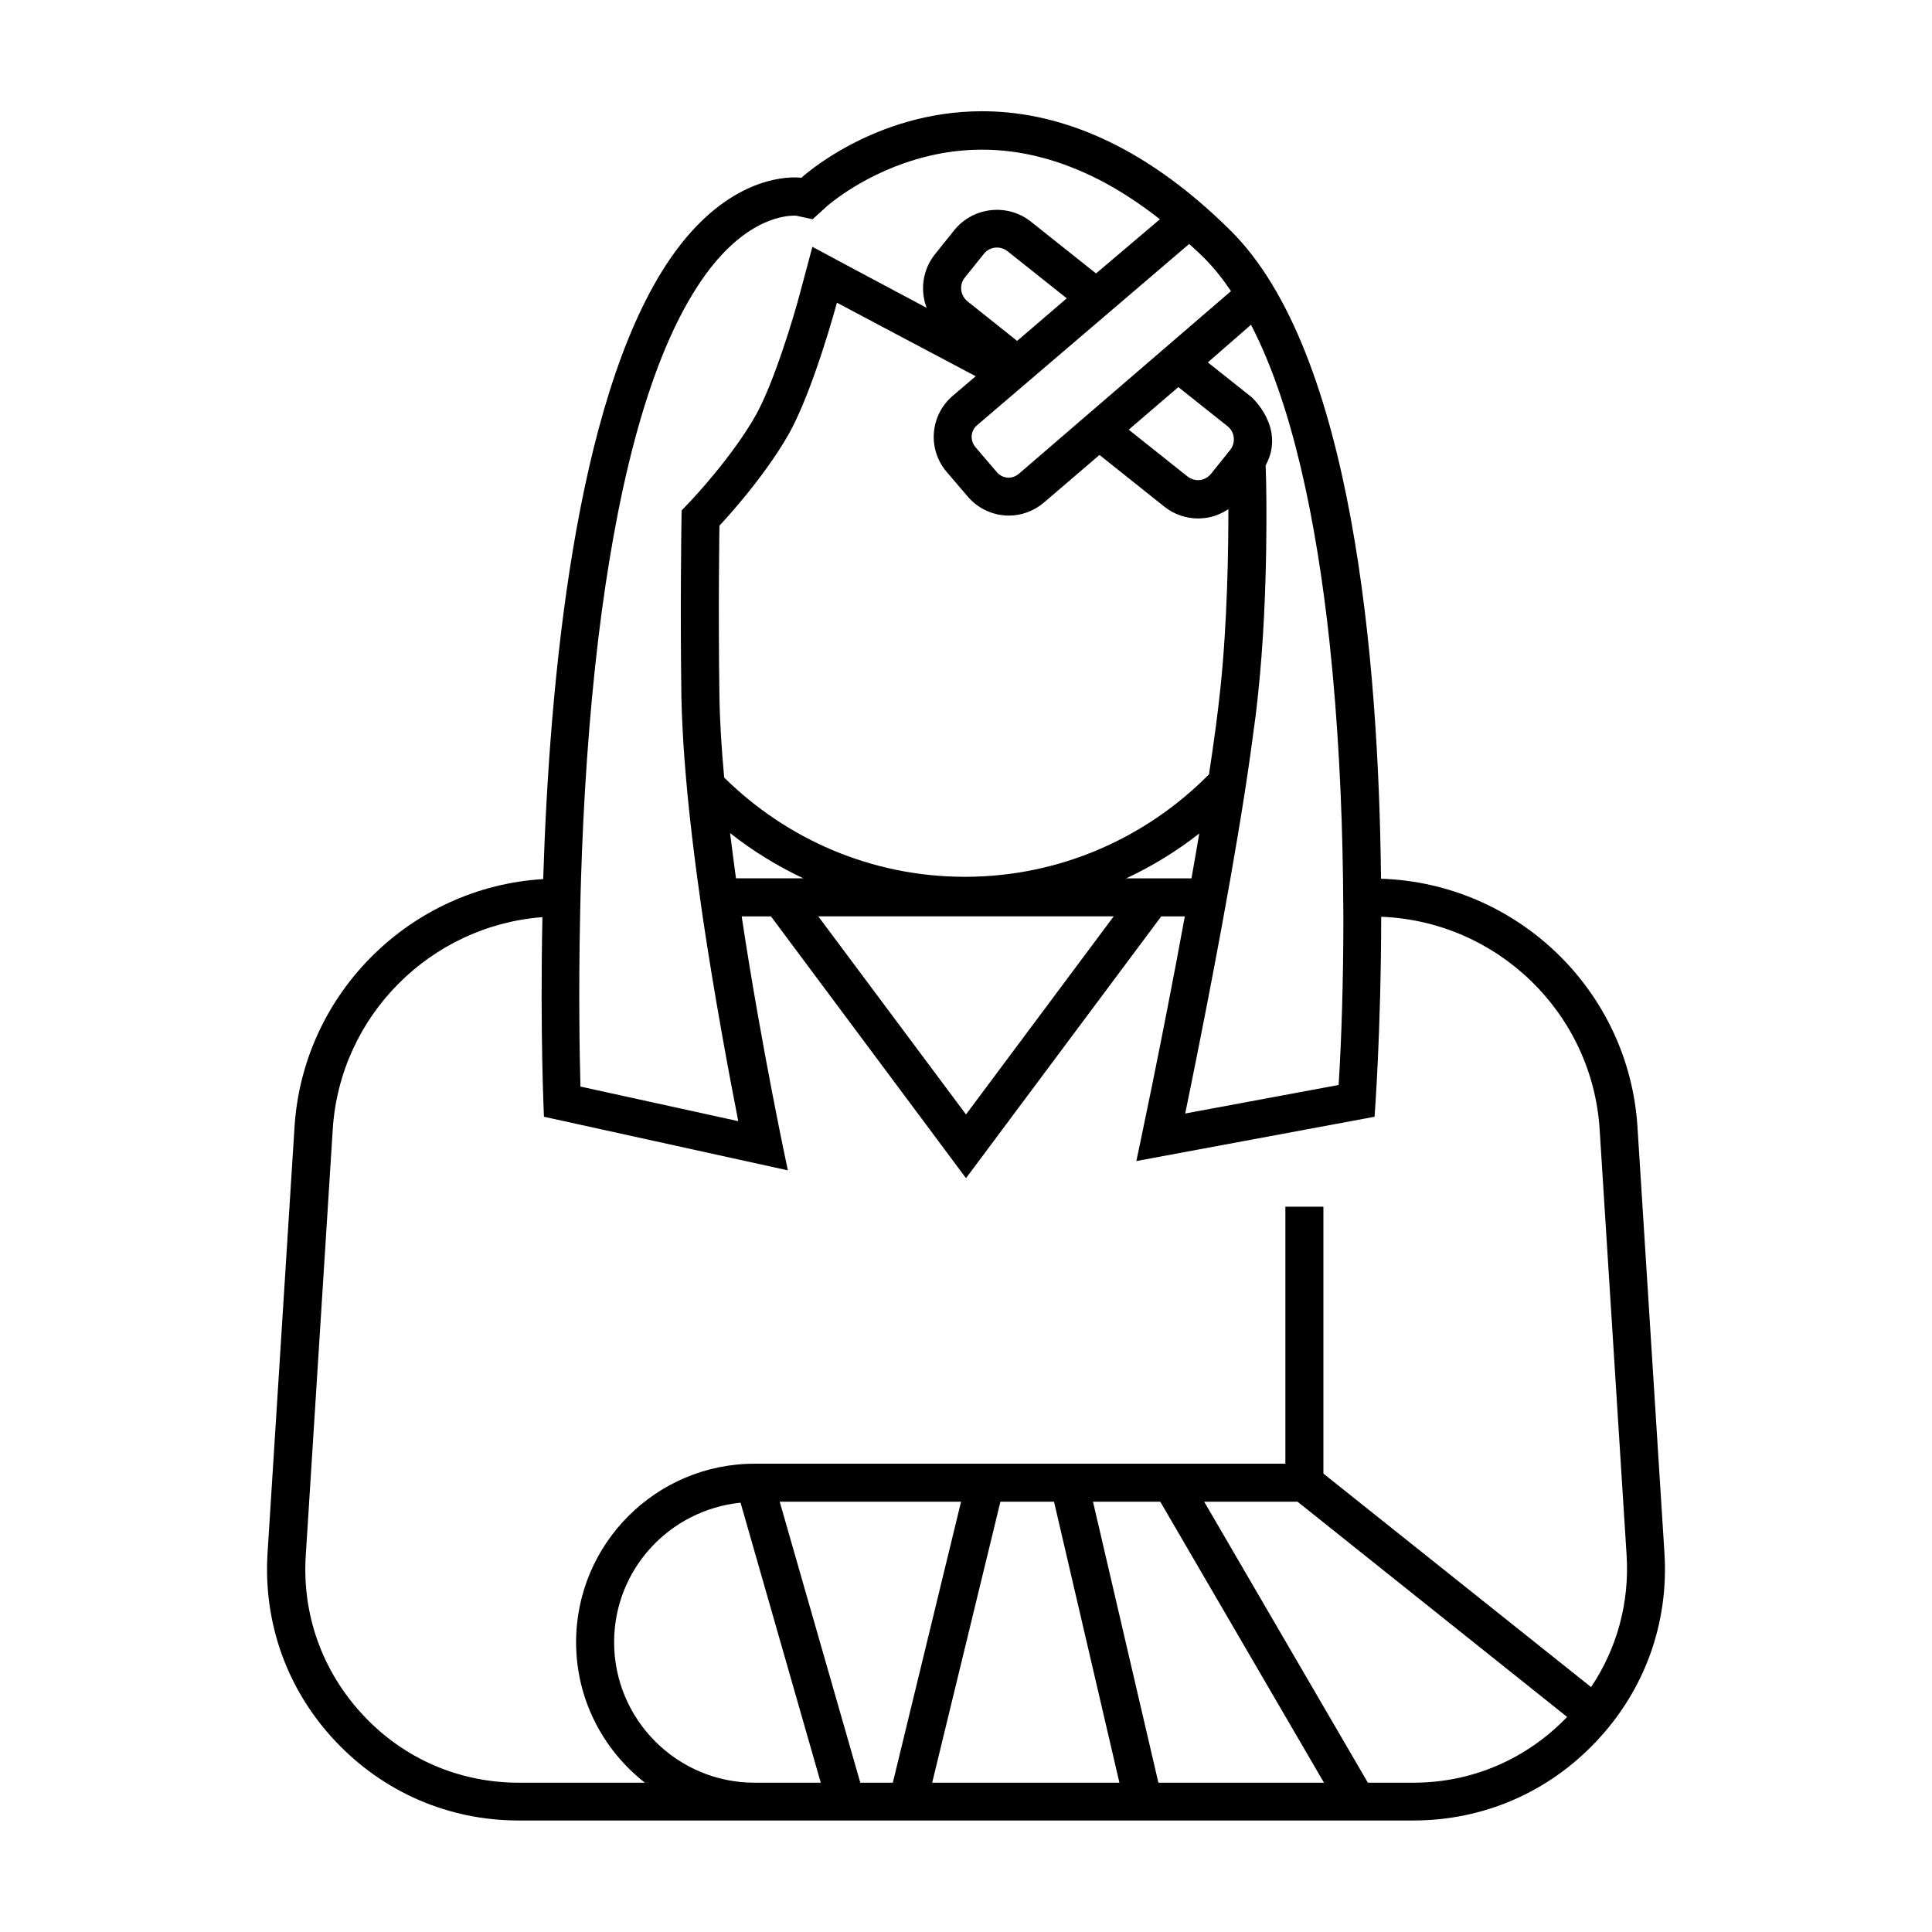 <?xml version="1.0" encoding="UTF-8"?>
<!-- Uploaded to: ICON Repo, www.svgrepo.com, Generator: ICON Repo Mixer Tools -->
<svg fill="#000000" width="800px" height="800px" version="1.1" viewBox="144 144 512 512" xmlns="http://www.w3.org/2000/svg">
 <path d="m585.1 555.62-7.152-112.95c-2.266-36.223-31.941-64.641-67.965-65.797-0.605-57.988-7.559-139.66-39.801-171.7-24.434-24.285-47.258-31.691-65.898-31.691-28.867 0-47.914 17.633-47.914 17.633s-0.656-0.102-1.812-0.102c-5.141 0-20.203 1.965-34.008 23.125-24.031 36.828-30.934 109.78-32.598 162.83-35.066 2.117-63.633 30.18-65.898 65.645l-7.152 112.95c-1.16 18.59 5.188 36.273 17.938 49.828 12.746 13.551 30.027 21.059 48.617 21.059h237.04c18.59 0 35.871-7.457 48.617-21.059 12.746-13.5 19.145-31.234 17.984-49.773zm-88.77-241.53c2.266 21.109 3.324 42.824 3.578 62.723 0.051 3.426 0.051 6.75 0.102 10.078 0 17.18-0.504 32.648-1.258 44.637l-40.656 7.559c4.031-19.648 11.133-55.219 15.82-85.344 1.109-7.203 2.066-14.055 2.871-20.305 0.25-2.016 0.453-4.031 0.656-5.894 2.82-26.602 2.117-55.672 2.066-56.93l-0.102-3.273c5.441-10.027-3.777-18.137-3.777-18.137l-11.539-9.168 11.438-9.977c10.977 21.156 17.324 51.941 20.801 84.031zm-96.633 62.273c-24.836 0-47.359-10.078-63.781-26.301-0.707-7.656-1.16-14.965-1.258-21.461-0.352-23.781 0-45.293 0-45.293s11.387-11.992 18.34-24.234c6.551-11.586 12.797-34.863 12.797-34.863s19.297 10.277 36.777 19.496l-6.144 5.238c-2.871 2.469-4.637 5.945-4.938 9.723-0.301 3.777 0.906 7.457 3.375 10.379l5.644 6.602c2.469 2.871 5.945 4.637 9.723 4.938 0.352 0.051 0.754 0.051 1.109 0.051 3.375 0 6.648-1.211 9.27-3.426l14.762-12.645 17.129 13.652c2.57 2.066 5.742 3.176 9.02 3.176 0.555 0 1.109-0.051 1.664-0.102 2.316-0.25 4.434-1.109 6.348-2.367 0 10.531-0.25 29.727-2.117 47.508-0.707 6.75-1.762 14.508-3.023 22.773-16.531 16.727-39.402 27.156-64.695 27.156zm39.449 10.477-39.145 52.5-39.145-52.496zm-82.273-10.074h-17.832c-0.555-4.031-1.059-8.012-1.562-11.992 5.996 4.738 12.492 8.719 19.395 11.992zm42.773-159.15 5.09-6.348c1.512-1.914 4.332-2.215 6.246-0.707l15.719 12.496-13.148 11.285-13.148-10.48c-1.914-1.562-2.269-4.332-0.758-6.246zm43.48 40.254 13.148-11.285 13.047 10.379c1.914 1.512 2.215 4.332 0.707 6.246l-5.09 6.348c-0.754 0.906-1.762 1.512-2.973 1.664-1.16 0.102-2.316-0.203-3.273-0.957zm18.691 107.01c-0.656 3.93-1.359 7.91-2.066 11.891h-17.281c6.953-3.273 13.453-7.254 19.348-11.891zm1.258-152.55c2.57 2.57 4.938 5.543 7.152 8.816l-56.227 48.418c-0.855 0.707-1.914 1.109-3.023 1.008-1.109-0.102-2.117-0.605-2.82-1.461l-5.644-6.602c-0.707-0.855-1.059-1.914-1.008-3.023 0.102-1.109 0.605-2.117 1.461-2.82l56.176-48.012c1.316 1.207 2.625 2.367 3.934 3.676zm-134.11 7.356c11.234-17.23 22.371-18.539 25.543-18.539h0.402l4.434 0.957 3.828-3.477c0.152-0.102 10.227-9.117 26.199-13.098 4.535-1.16 9.523-1.863 14.914-1.863 10.379 0 20.707 2.719 30.984 7.961 5.391 2.769 10.781 6.297 16.121 10.48l-16.93 14.359-17.23-13.703c-6.246-4.988-15.418-3.93-20.402 2.316l-5.09 6.348c-3.273 4.133-3.93 9.523-2.168 14.156-10.578-5.644-18.941-10.078-19.094-10.176l-11.184-5.996-3.273 12.242c-1.613 6.144-6.953 23.93-11.789 32.496-6.195 10.934-16.777 22.168-16.879 22.27l-2.719 2.871-0.051 3.93c0 0.203-0.352 21.914 0 45.594 0.051 2.57 0.152 5.34 0.301 8.113 0.25 5.543 0.754 11.488 1.309 17.582 0.707 7.254 1.613 14.812 2.621 22.371 0.453 3.375 0.957 6.699 1.41 10.078 3.125 21.008 6.852 41.012 9.422 54.16l-41.816-9.168c-0.25-8.969-0.504-25.191-0.102-44.941 0.051-3.273 0.152-6.602 0.25-10.027 0.605-19.699 1.965-42.117 4.637-64.234 4.438-36.23 12.297-71.547 26.352-93.062zm16.121 396.75h-1.109c-20.504 0-37.23-16.676-37.23-37.23 0-19.195 14.559-35.016 33.504-36.98l21.262 74.211zm26.906 0-21.363-74.465h48.062l-18.086 74.465zm19.043 0 18.086-74.465h14.207l17.332 74.465zm59.953 0-17.332-74.465h17.836l43.379 74.465zm67.559 0h-12.043l-43.379-74.465h24.738l71.441 57.031c-10.73 11.188-25.188 17.434-40.758 17.434zm47.109-25.34-70.938-56.578v-70.734h-10.078v68.113h-140.66c-26.098 0-47.309 21.211-47.309 47.309 0 15.113 7.152 28.566 18.238 37.23h-33.402c-15.82 0-30.48-6.348-41.262-17.887s-16.223-26.551-15.215-42.32l7.152-112.95c1.914-30.129 25.945-53.957 55.57-56.227-0.656 30.883 0.402 52.898 0.402 52.898l64.641 14.207s-6.953-32.195-12.242-67.309h7.758l51.691 69.379 51.742-69.375h6.246c-6.195 33.855-12.848 64.84-12.848 64.84l63.129-11.738s1.715-22.066 1.762-53c30.684 1.16 55.922 25.441 57.887 56.324l7.152 112.95c0.758 12.598-2.566 24.641-9.418 34.867z"/>
</svg>